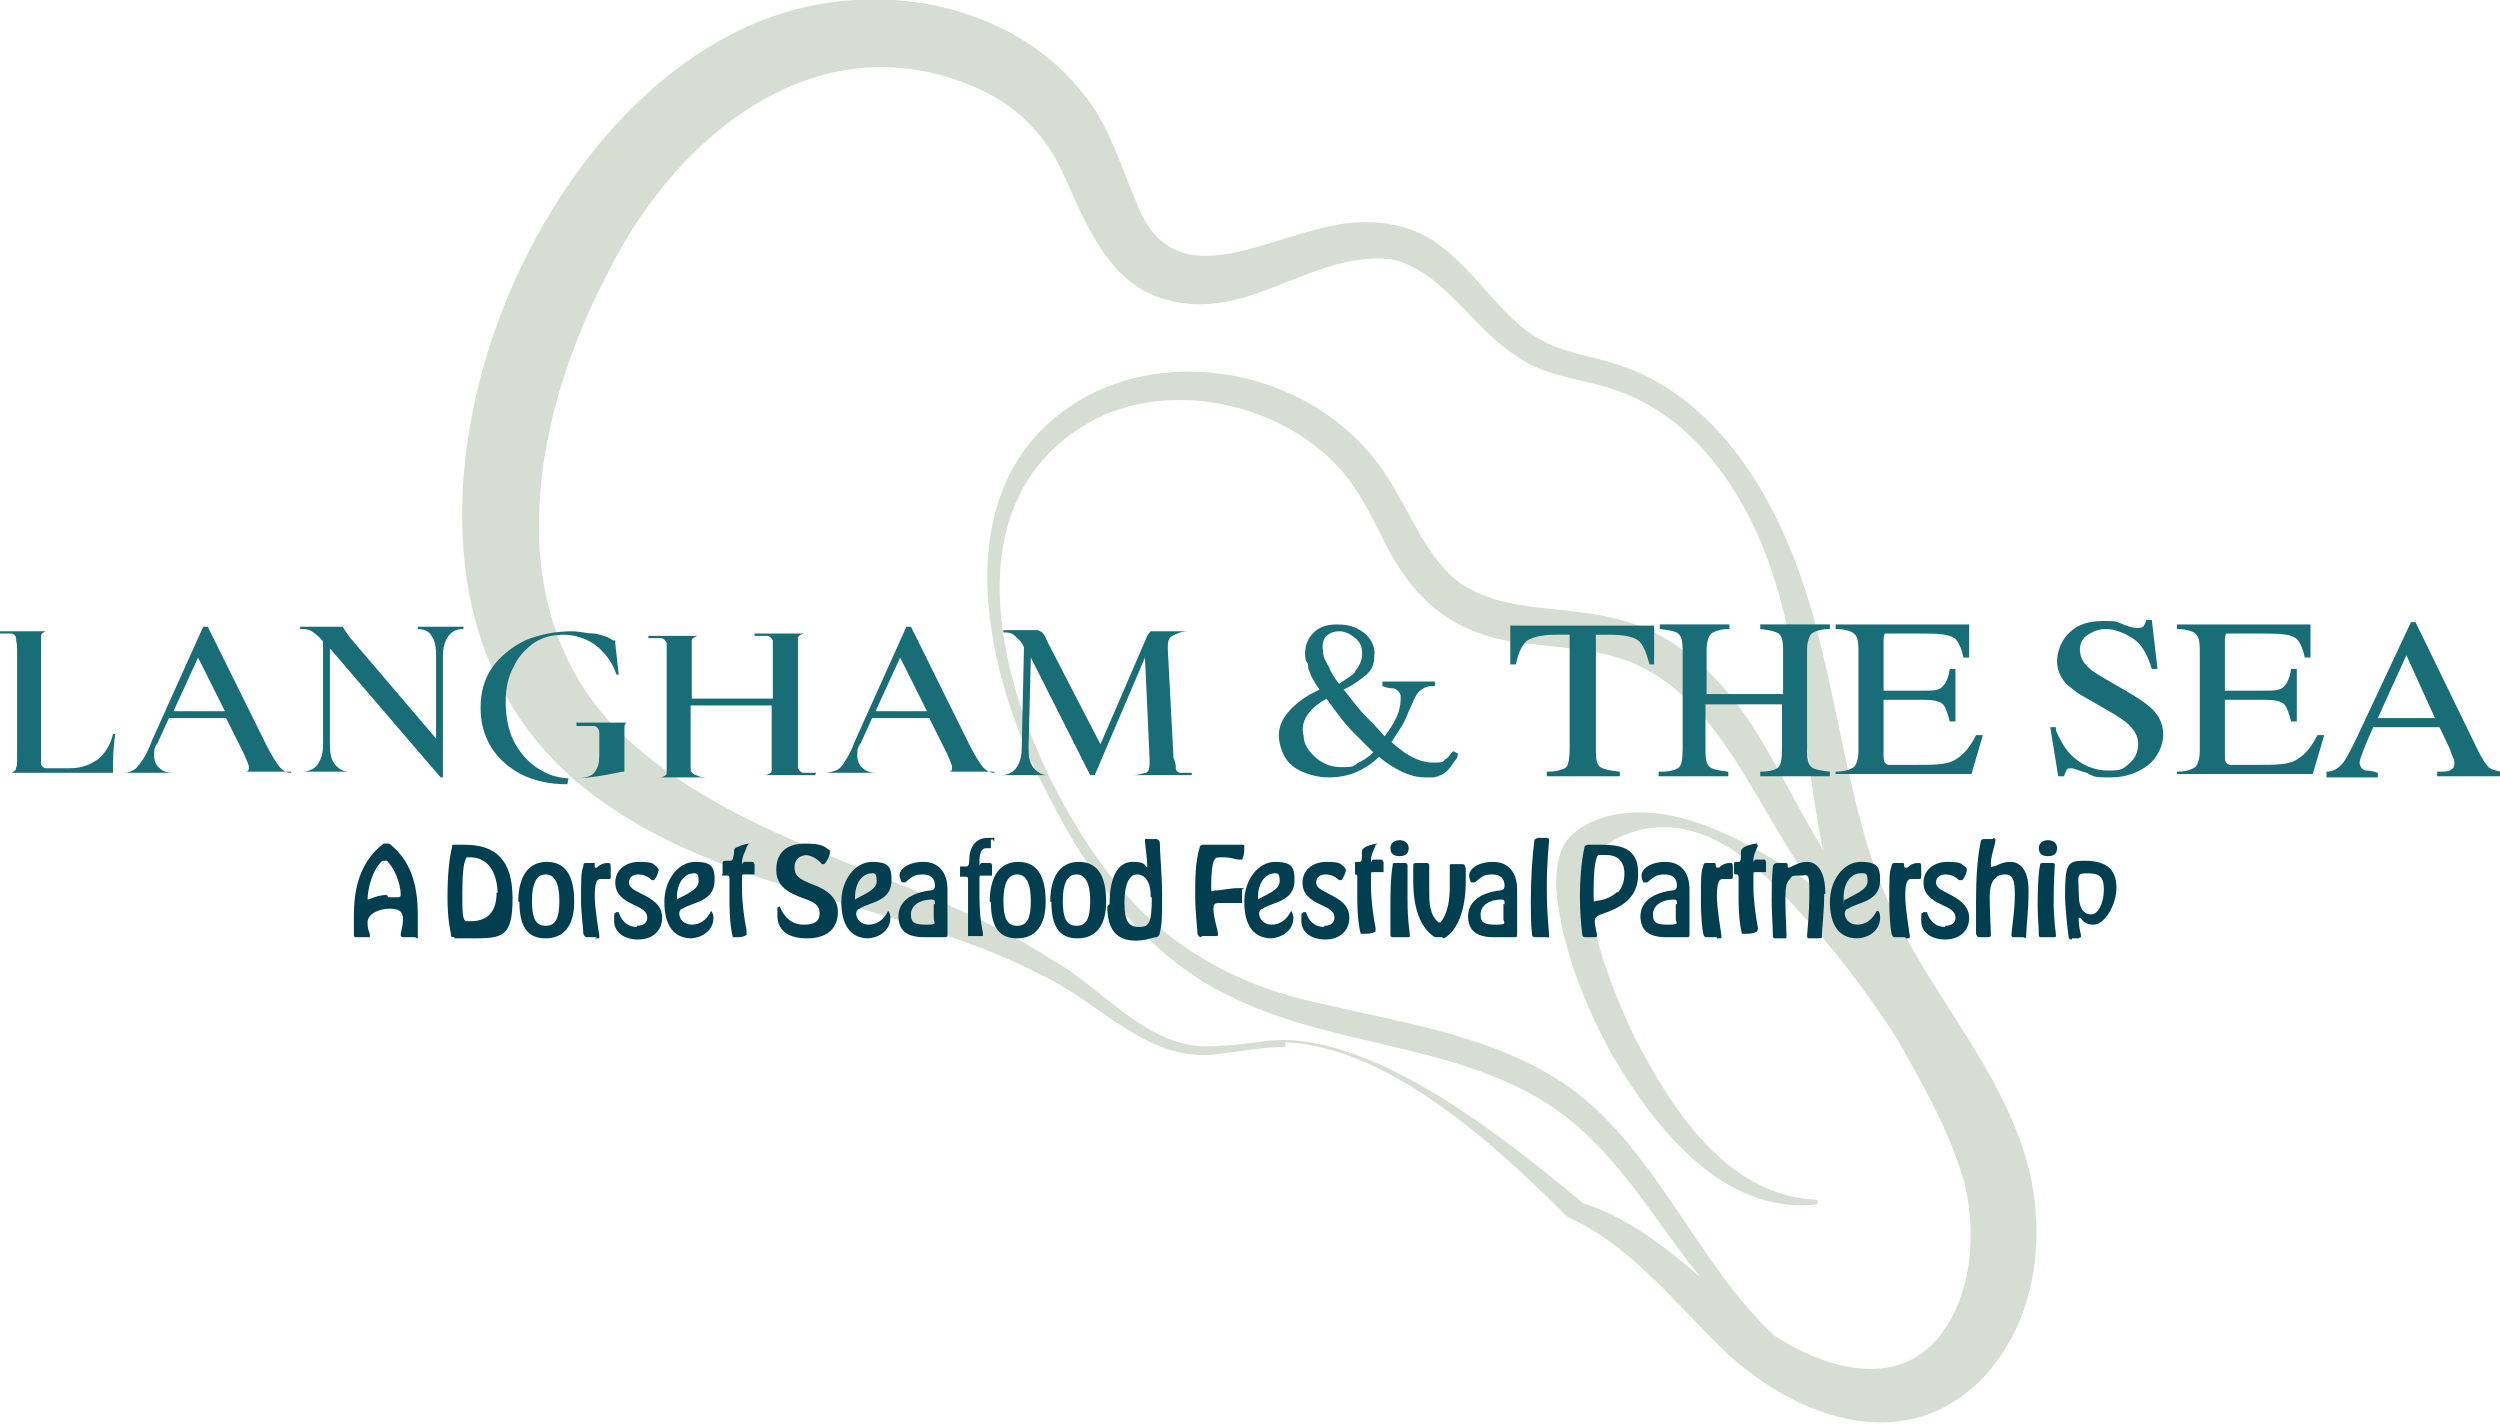 <?xml version="1.0" encoding="UTF-8"?>
<svg xmlns="http://www.w3.org/2000/svg" id="Layer_1" version="1.1" viewBox="0 0 219 124.9">
  <defs>
    <style>
      .st0 {
        fill: #d6ddd2;
      }

      .st1 {
        fill: #013e4f;
      }

      .st2 {
        fill: #196d77;
      }
    </style>
  </defs>
  <g>
    <path class="st0" d="M112.6,91.7c-1.9,0-3.7.4-5.7.6-6.2,1-10.4-4.4-15.5-6.8-6.7-3.5-14-5.2-21.3-7.5-9.4-2.8-19.6-7-25.1-15.9-12.5-19.6,2.6-55.6,24.8-61.3,8.8-2.3,19.2,0,25,7.3,2.3,2.7,3.4,6.5,4.7,9.5,3.1,8.5,10.8,3.4,17.1,2.2,3-.7,6.8-.4,9.4,1.6,3.2,2.3,5.1,5.8,8.2,7.9,2.3,1.6,5,1.8,7.7,2.7,7.7,2.6,12.5,9.8,15.3,17,2.8,7.3,3.7,15,5.6,22.2.9,3.6,2.1,7.1,3.8,10.2,3.5,6.8,8.8,12.7,11,20.5,1.7,6.4.8,13.7-3.8,18.7-7.1,7.5-17.3,3.3-23.5-3-4-4-7.8-8.7-13-11-6.2-6.2-15.6-14.9-24.7-15.3h0v.4ZM112.6,91.1c8.8.2,19.6,8.9,26.2,14.4l-.4-.2c5.8,1.8,9.9,6.2,14.4,9.8,4.7,3.9,12.4,7.4,16.9,2.2,3-3.6,3.5-9,2.4-13.6-1.9-7-6.7-13.1-9.6-20-4.7-10.8-3.6-22.7-7.3-33.7-2.3-6.8-6.8-13.6-13.9-15.9-2.6-.9-5.9-1.1-8.3-2.8-3.9-2.4-6.3-7.2-10.7-8.5-6.7-1.2-12.6,5.2-19.5,3.6-5.9-1.1-7.9-7.5-10-11.9-1.5-2.9-3.8-5.2-6.8-6.6-14-6.5-26.7,3.7-32.8,16.1-6.2,11.8-9.6,28.1,0,39,10.3,11,26.5,13,39,21.1,4.8,2.7,8.6,8.2,14.6,7.5,1.9,0,3.8-.5,5.7-.5h0Z"></path>
    <path class="st0" d="M165.4,121.9c-5.4,0-10.2-3.3-13.8-7-5.4-5.5-8.7-12.9-15-17.5-8.5-6.1-19.7-5.5-29-10.2-7.3-3.5-12.2-10.5-15.7-17.4-6-11.1-9.8-28.7,4.1-35.5,8.2-3.8,18.8-1.2,24.4,5.9,2.7,3.3,4.1,8.3,7.4,10.8,4.1,2.9,9.6,1.9,14.5,3.4,5.4,1.5,9.5,6.1,12.2,10.8,2.7,4.6,4.8,9.2,7.9,13.3,1.5,2.1,3.1,4.1,4.7,6.2,4.7,6.1,9.7,13.2,9.3,21.3,0,.2-.3.2-.3,0-.2-5.2-2.7-9.9-5.7-14-4.5-6.2-10.4-11.8-14.3-18.6-3.5-5.7-6.6-12.5-13-15.3-2.9-1.2-5.8-1.3-9.1-1.7-6.6-.6-10.3-3.8-13-9.5-1.1-2.1-1.9-3.8-3.4-5.6-4.9-5.6-13.8-7.9-20.8-5-15.9,7.4-8.1,29,0,39.8,4.7,6.4,11.1,10.2,18.9,11.8,7.5,1.8,15.9,2.9,22.4,7.8,10.1,7.8,13.3,24.1,27.3,26.3.2,0,.2.3,0,.3h0v-.4Z"></path>
    <path class="st0" d="M159.2,105.5c-8.3,1-14.4-6.9-18.1-13.3-1.9-3.5-3.4-7.1-4.3-11.1-.4-2.2-.8-4.1-.1-6.4.4-1.3,1.5-2.1,2.7-2.7,6.5-2.8,14.3,2,19.6,5.7,7.6,5.9,13,14.8,14,24.4v.6h0s.2,0-.2,0,0,0-.2,0h0c-4-8.5-9-16.5-15.4-23.3-2.5-2.7-5.3-5.6-9-6.6-3.1-.9-6.6,0-8.7,2.3-.6,1.5-.2,3.6,0,5.3.7,3.6,2.1,7.1,3.7,10.5,3.3,6.3,8,13.8,15.9,14.2.2,0,.2.3,0,.3h.1Z"></path>
  </g>
  <g>
    <path class="st1" d="M31.3,82.1c-.2,0-.3,0-.3-.2v-1.7c0-2.3.5-4.7,2.6-6.3h.5c1.9,1.5,2.5,3.6,2.5,6.3s0,1.1,0,1.7,0,.2-.3.2h-1c0,0-.2,0-.2-.2,0-.3.2-.7.2-1.4s-.4-.9-1.2-.9-1.9.4-1.9,1.2.2.8.2,1.1,0,.2,0,.2h-1ZM34,78.6h.9c0,0,.2,0,.2-.2,0-1.1-.6-2.4-1.2-3,0,0,0,0-.2,0s0,0-.2,0c-.9.8-1.3,2.5-1.3,3.4s0,0,0,0c.2,0,.8-.4,1.7-.4h0Z"></path>
    <path class="st1" d="M39.8,82.1c-.2,0-.3,0-.3-.2,0-.3-.3-1.1-.3-3.3s.2-3.6.4-4.4c0-.2,0-.2.2-.2h.9c2.7,0,4.2,1.3,4.2,4.7s-.9,3.5-3.5,3.5-1.5,0-1.6,0h0ZM43.6,78.5c0-2.3-1-3.4-2.4-3.4s-.3,0-.3,0c-.3.3-.4,1.5-.4,3.1s0,2.3.3,2.5c0,0,.3,0,.4,0,1.5,0,2.3-.8,2.3-2.5h.1Z"></path>
    <path class="st1" d="M45.4,79c0-2.1.8-3.5,2.5-3.5s2.4,1.3,2.4,3.5-1,3.2-2.5,3.2-2.3-.9-2.3-3.2h-.1ZM49,78.9c0-1.5-.4-2.3-1.2-2.3s-1.2.8-1.2,2.3.3,2.2,1.2,2.2,1.2-.7,1.2-2.2Z"></path>
    <path class="st1" d="M52.3,82.1h-.9c0,0-.2,0-.3-.3,0-.5-.2-1.7-.2-2.9,0-1.8,0-2.6.2-3,0-.2,0-.3.2-.3h.8q0,0,0,.2c0,0,0,.2,0,.2h.2c.3-.3.6-.4.9-.4s.3,0,.3.6v.6c0,.2,0,.2-.2.2h-.7c-.3,0-.5.3-.5,1.5s.4,3.3.4,3.5,0,.2-.2.2h-.2Z"></path>
    <path class="st1" d="M55.8,81.1c.6,0,.9-.3.9-.7s-.2-.7-1.1-1.1c-1.1-.5-1.7-1-1.7-2s.8-1.8,2.1-1.8,1.2.2,1.5.4c0,0,.2.2.2.3,0,.2-.2.7-.4.9h-.2c-.2,0,0,0,0,0-.3-.3-.7-.5-1.2-.5s-.8.3-.8.7.3.6,1.1,1c1,.5,1.8,1,1.8,2.1s-.8,1.9-2.1,1.9-2.1-.7-2.1-1.6,0-.6.2-.8c0,0,0,0,.2,0s0,0,0,0c.2.7.7,1.3,1.6,1.3h0Z"></path>
    <path class="st1" d="M60.6,82.2c-1.7,0-2.4-1.3-2.4-3.2s1.2-3.5,2.7-3.5,1.7.5,1.7,1.6c0,1.9-1.9,1.9-2.8,2.5-.2,0-.3.3-.3.4,0,.5.4,1,1.1,1s1.3-.4,1.7-1.2h0c0,0,.2.2.2.6,0,1.1-1,1.8-2.1,1.8h0ZM60.8,76.5c-.9,0-1.5.9-1.5,2.1s0,.2,0,.2h0c.6-.4,1.9-.8,1.9-1.6s-.2-.7-.7-.7h.1Z"></path>
    <path class="st1" d="M65.4,74.2c0,.2-.4.8-.4,1.3s0,0,.2,0h.7c.2,0,0,0,.2.2v.9s0,0-.2,0h-.7c-.2,0-.2,0-.2.3v1c0,1.2.2,2.6.4,3.6v.2s0,0,0,.2c-.3.2-.6.2-.9.2s-.2,0-.3,0c-.2-.7-.3-2-.3-3.2v-1.9c0-.2,0-.3-.2-.3h-.4q-.1,0,0-.2v-.8c0-.2,0-.3.3-.3h.4c.2,0,.2-.2.3-.6,0-.4,0-.5.3-.6.4-.2.9-.3,1-.3s0,0,0,0h0Z"></path>
    <path class="st1" d="M70.8,74.9c-.8,0-1.2.4-1.2,1.1s.4,1,1.4,1.4c1.4.5,2.4,1.2,2.4,2.5s-.8,2.3-2.7,2.3-2.6-.9-2.6-2,0-.6.2-.8h0q0,0,0,0c.4,1,1.1,1.6,2.1,1.6s1.4-.3,1.4-1-.5-1-1.4-1.3c-1.4-.5-2.4-1.1-2.4-2.5s.8-2.3,2.5-2.3,1.7.3,2.2.6c0,0,0,0,0,.2,0,.2-.2.7-.5,1h-.2c-.2,0,0,0,0,0-.4-.5-1-.8-1.5-.8h0Z"></path>
    <path class="st1" d="M76.1,82.2c-1.7,0-2.4-1.3-2.4-3.2s1.2-3.5,2.7-3.5,1.7.5,1.7,1.6c0,1.9-1.9,1.9-2.8,2.5-.2,0-.3.3-.3.4,0,.5.4,1,1.1,1s1.3-.4,1.7-1.2h0c0,0,.2.2.2.6,0,1.1-1,1.8-2.1,1.8h.1ZM76.4,76.5c-.9,0-1.5.9-1.5,2.1s0,.2,0,.2h0c.6-.4,1.9-.8,1.9-1.6s-.2-.7-.7-.7h0Z"></path>
    <path class="st1" d="M78.7,80.3c0-1.4,1.2-2.1,2.8-2.3.3,0,.4-.2.4-.4,0-.6-.3-1-1.1-1s-1,.3-1.5.7h-.3c0,0-.2-.4-.2-.6,0-.6.8-1.2,2.1-1.2s2.1.9,2.1,2.4v3.9c0,.2,0,.3-.2.3h-1.8c-1.6,0-2.3-.6-2.3-1.9h0ZM81.9,79.2c0-.3,0-.4-.3-.4-1,0-1.8.5-1.8,1.3s.4.9,1.4.9.6-.2.6-.5v-1.3h.1Z"></path>
    <path class="st1" d="M86.8,73.6c0,.2,0,.5,0,.7,0,0,0,0,0,0h-.4c-.4,0-.6.4-.6,1.1s0,.2.2.2h.7q.2,0,.2.2v.9s0,0-.2,0h-.7c-.2,0-.2,0-.2.3v.9c0,1.2,0,2.4.3,3.8v.3h-1c0,0-.3,0-.3,0v-4.9c0-.2,0-.3-.2-.3h-.5v-.9q0,0,.2,0h.4c0,0,.2,0,.2-.5,0-1.1.5-2,1.6-2s.6,0,.6,0,0,0,0,.3l-.2-.2Z"></path>
    <path class="st1" d="M86.7,79c0-2.1.8-3.5,2.5-3.5s2.4,1.3,2.4,3.5-1,3.2-2.5,3.2-2.3-.9-2.3-3.2h0ZM90.3,78.9c0-1.5-.4-2.3-1.2-2.3s-1.2.8-1.2,2.3.3,2.2,1.2,2.2,1.2-.7,1.2-2.2Z"></path>
    <path class="st1" d="M92,79c0-2.1.8-3.5,2.5-3.5s2.4,1.3,2.4,3.5-1,3.2-2.5,3.2-2.3-.9-2.3-3.2h0ZM95.5,78.9c0-1.5-.4-2.3-1.2-2.3s-1.2.8-1.2,2.3.3,2.2,1.2,2.2,1.2-.7,1.2-2.2Z"></path>
    <path class="st1" d="M97.2,79.2c0-2.5.8-3.7,2-3.7s1,.3,1.3.5h0s0,0,0,0c0-.9-.2-2-.2-2.3s0-.2.2-.2h.8c0,0,.2,0,.3.3,0,.9.2,2.9.2,4.7s0,2.4-.2,3.2c0,0,0,.3-.3.4-.3,0-.9.3-1.8.3-1.8,0-2.5-1.1-2.5-3h0ZM100.8,78.5c0-1.4-.6-1.9-1.2-1.9s-1.1.7-1.1,2.5.5,2.1,1.3,2.1,1.1-.2,1.1-2.6h-.1Z"></path>
    <path class="st1" d="M105.2,82.1c0,0-.2,0-.3-.3,0-.5-.2-1.8-.2-3.3s0-3,.4-4.3c0,0,0-.2.3-.2h3.4c.2,0,.2,0,.2.2,0,.3,0,.8-.2,1.1h-.3c-.2,0-.7-.2-1.3-.2s-.7,0-.8.2c-.2.2-.3,1.3-.3,2.2s0,.5.4.5c.5,0,1.2-.2,2-.2s.3,0,.3.2c0,.3,0,.8,0,1.1,0,0,0,0-.2,0h-1.5c-.7,0-.8,0-.8.6s.4,1.9.4,2.1,0,.2-.3.2h-1.1Z"></path>
    <path class="st1" d="M111.4,82.2c-1.7,0-2.4-1.3-2.4-3.2s1.2-3.5,2.7-3.5,1.7.5,1.7,1.6c0,1.9-1.9,1.9-2.8,2.5-.2,0-.3.3-.3.4,0,.5.4,1,1.1,1s1.3-.4,1.7-1.2h0c0,0,.2.2.2.6,0,1.1-1,1.8-2.1,1.8h.1ZM111.7,76.5c-.9,0-1.5.9-1.5,2.1s0,.2,0,.2h0c.6-.4,1.9-.8,1.9-1.6s-.2-.7-.7-.7h0Z"></path>
    <path class="st1" d="M116,81.1c.6,0,.9-.3.9-.7s-.2-.7-1.1-1.1c-1.1-.5-1.7-1-1.7-2s.8-1.8,2.1-1.8,1.2.2,1.5.4c0,0,.2.2.2.3,0,.2-.2.7-.4.9h-.2c-.2,0,0,0,0,0-.3-.3-.7-.5-1.2-.5s-.8.3-.8.7.3.6,1.1,1c1,.5,1.8,1,1.8,2.1s-.8,1.9-2.1,1.9-2.1-.7-2.1-1.6,0-.6.2-.8c0,0,0,0,.2,0s0,0,0,0c.2.7.7,1.3,1.6,1.3h0Z"></path>
    <path class="st1" d="M120.5,74s0,0,0,0c0,.2-.4.8-.4,1.3s0,0,.2,0h.7c.2,0,0,0,.2.2v.9s0,0-.2,0h-.7c-.2,0-.2,0-.2.3v1c0,1.1.2,2.6.4,3.6h0c0,0,0,.2,0,.3-.3.2-.7.2-1,.2s-.2,0-.3,0c-.2-.7-.3-1.9-.3-2.9v-2.1q0-.2-.2-.2h0q0,0,0-.2v-.7c0-.2,0-.2.2-.2h.2c.2,0,.2-.2.2-.6s0-.5.3-.7c.4-.2.9-.3,1-.3h.1Z"></path>
    <path class="st1" d="M123,82.1h-1c0,0-.2,0-.2-.2,0-.7,0-1.6,0-2.5s0-2.5.2-3.6c0-.2,0-.2.3-.2h.8c0,0,.2,0,.2.2s0,1.3,0,3.1.2,2.8.2,3,0,.2-.2.2h-.1ZM121.8,74.3c0-.4.3-.7.8-.7s.8.3.8.7-.2.7-.8.7-.8-.3-.8-.7Z"></path>
    <path class="st1" d="M126.3,82.1h-.6c-1.3-.8-1.9-2.6-1.9-4.9s0-.8,0-1.2,0-.4.4-.4h.8s.2,0,.2.2c0,.3,0,1,0,2.1s0,2.2.8,2.9h.2c.7-.9.8-2.2.8-3.1s0-1.6,0-1.8,0-.2.2-.2h.8c.3,0,.3,0,.4.4v1.1c0,2.5-.7,4.3-1.9,5h0Z"></path>
    <path class="st1" d="M128.6,80.3c0-1.4,1.2-2.1,2.8-2.3.3,0,.4-.2.4-.4,0-.6-.3-1-1.1-1s-1,.3-1.5.7h-.3c-.1,0-.2-.4-.2-.6,0-.6.8-1.2,2.1-1.2s2.1.9,2.1,2.4v3.9c0,.2,0,.3-.2.3h-1.8c-1.6,0-2.3-.6-2.3-1.9h0ZM131.8,79.2c0-.3,0-.4-.3-.4-1,0-1.8.5-1.8,1.3s.4.9,1.4.9.6-.2.6-.5v-1.3h.1Z"></path>
    <path class="st1" d="M135.4,82.1h-.9c-.1,0-.3,0-.3-.3-.1-.9-.1-1.9-.1-2.9,0-1.7.1-3.6.3-5.2,0-.2.1-.2.3-.3h.8c0,0,.2,0,.2.2s-.2,1.8-.2,4.2.2,3.8.2,4.1,0,.2-.2.2h0Z"></path>
    <path class="st1" d="M138.9,82.1c-.1,0-.3,0-.3-.3-.1-.8-.2-2-.2-3.3s.1-2.9.4-4.3c0,0,.1-.2.3-.2h1.2c1.3,0,2.1.2,2.6.7s.6,1.1.6,1.9c0,1.8-1.1,2.7-2.7,3.3-.9.3-1.1.4-1.1.8s.2,1.1.2,1.2,0,.2-.2.2h-.9,0ZM141.7,78.2c.4-.4.6-1,.6-1.7s-.3-1.6-1.6-1.6-.6,0-.7,0c-.3.3-.4,1.7-.4,3.1s0,.9.3.9,1.2-.2,1.8-.8h0Z"></path>
    <path class="st1" d="M143.7,80.3c0-1.4,1.2-2.1,2.8-2.3.3,0,.4-.2.4-.4,0-.6-.3-1-1.1-1s-1,.3-1.5.7h-.3c-.1,0-.2-.4-.2-.6,0-.6.8-1.2,2.1-1.2s2.1.9,2.1,2.4v3.9c0,.2,0,.3-.2.3h-1.8c-1.6,0-2.3-.6-2.3-1.9h0ZM146.9,79.2c0-.3,0-.4-.3-.4-1,0-1.8.5-1.8,1.3s.4.9,1.4.9.6-.2.6-.5v-1.3h.1Z"></path>
    <path class="st1" d="M150.4,82.1h-.9c-.1,0-.2,0-.3-.3-.1-.5-.2-1.7-.2-2.9,0-1.8,0-2.6.2-3,0-.2.1-.3.2-.3h.8q.1,0,.1.2c0,0,0,.2.1.2h.2c.3-.3.6-.4.9-.4s.3,0,.3.6v.6c0,.2-.1.2-.2.2h-.7c-.3,0-.5.3-.5,1.5s.4,3.3.4,3.5,0,.2-.2.2h-.2Z"></path>
    <path class="st1" d="M153.9,74s.1,0,.1,0c0,.2-.4.8-.4,1.3s0,0,.2,0h.7c.2,0,.1,0,.2.2v.9s0,0-.2,0h-.7c-.2,0-.2,0-.2.3v1c0,1.1.2,2.6.4,3.6h0c0,0,0,.2-.1.3-.3.2-.7.2-1,.2s-.2,0-.3,0c-.2-.7-.3-1.9-.3-2.9v-2.1q0-.2-.2-.2h-.1q-.1,0-.1-.2v-.7c0-.2.1-.2.2-.2h.2c.2,0,.2-.2.2-.6s0-.5.3-.7c.4-.2.9-.3,1-.3h.1Z"></path>
    <path class="st1" d="M159.8,78.3c0,1.5-.2,3.1-.2,3.6s-.1.2-.3.3h-.8c-.1,0-.2,0-.2-.2,0-.3.2-1.9.2-3.8s-.1-1.5-.8-1.5-.7,0-.9.3c-.3.3-.4.6-.4,1.8s.1,2.8.1,3.1,0,.3-.2.3h-.7c-.2,0-.3,0-.3-.3,0-.8-.1-1.8-.1-3s0-1.8.1-2.9c0-.3.2-.4.4-.4h.7c.1,0,.2,0,.2.2s0,.2.1.2c.2,0,.8-.5,1.6-.5s1.6.7,1.6,2.8h-.1Z"></path>
    <path class="st1" d="M162.7,82.2c-1.7,0-2.4-1.3-2.4-3.2s1.2-3.5,2.7-3.5,1.7.5,1.7,1.6c0,1.9-1.9,1.9-2.8,2.5-.2,0-.3.3-.3.4,0,.5.4,1,1.1,1s1.3-.4,1.7-1.2h.1c.1,0,.2.2.2.6,0,1.1-1,1.8-2.1,1.8h.1ZM163,76.5c-.9,0-1.5.9-1.5,2.1s0,.2.1.2h.1c.6-.4,1.9-.8,1.9-1.6s-.2-.7-.7-.7h0Z"></path>
    <path class="st1" d="M166.9,82.1h-.9c-.1,0-.2,0-.3-.3-.1-.5-.2-1.7-.2-2.9,0-1.8,0-2.6.2-3,0-.2.1-.3.2-.3h.8q.1,0,.1.2c0,0,0,.2.1.2h.2c.3-.3.6-.4.9-.4s.3,0,.3.6v.6c0,.2-.1.2-.2.2h-.7c-.3,0-.5.3-.5,1.5s.4,3.3.4,3.5,0,.2-.2.2h-.2Z"></path>
    <path class="st1" d="M170.4,81.1c.6,0,.9-.3.9-.7s-.2-.7-1.1-1.1c-1.1-.5-1.7-1-1.7-2s.8-1.8,2.1-1.8,1.2.2,1.5.4c.1,0,.2.2.2.3,0,.2-.2.7-.4.9h-.2c-.2,0,0,0-.1,0-.3-.3-.7-.5-1.2-.5s-.8.3-.8.7.3.6,1.1,1,1.8,1,1.8,2.1-.8,1.9-2.1,1.9-2.1-.7-2.1-1.6,0-.6.2-.8c0,0,.1,0,.2,0s.1,0,.1,0c.2.7.7,1.3,1.6,1.3h0Z"></path>
    <path class="st1" d="M174.6,73.4s.2,0,.2.2c0,.3-.4,1.4-.4,2s0,.3.2.3c.3,0,.7-.4,1.5-.4s1.6.6,1.6,2.5-.2,3.2-.2,3.8-.1.3-.3.3h-.7c-.2,0-.3,0-.3-.2,0-.3.3-2.1.3-3.5s-.2-1.8-.9-1.8-1.3.5-1.3,1.9.1,3,.1,3.3,0,.2-.2.3h-.8c-.1,0-.2,0-.3-.3v-2.9c0-1.8.1-3.7.4-5.1,0-.2.1-.3.3-.3h.9-.1Z"></path>
    <path class="st1" d="M179.8,82.1h-1c-.1,0-.2,0-.2-.2,0-.7-.1-1.6-.1-2.5s0-2.5.2-3.6c0-.2.1-.2.3-.2h.8c.1,0,.2,0,.2.2s-.1,1.3-.1,3.1.2,2.8.2,3,0,.2-.2.2h0ZM178.6,74.3c0-.4.3-.7.8-.7s.8.3.8.7-.2.7-.8.7-.8-.3-.8-.7Z"></path>
    <path class="st1" d="M181.5,82.3c-.1,0-.3,0-.3-.3-.1-.8-.3-2.5-.3-3.6,0-2.7.2-3,1.7-3,2.2,0,2.8,1,2.8,2.4s-1,3.2-2,3.2-1-.6-1.2-.6-.1,0-.1.2c0,.7.2,1.2.2,1.4s0,0-.2.2h-.7.1ZM182.1,78.3c0,1.4.5,1.8,1.1,1.8s1.1-1,1.1-2.2-.5-1.4-1.5-1.4-.7.3-.7,1.8h0Z"></path>
  </g>
  <g>
    <g>
      <path class="st2" d="M132.5,54.8h12.4v3.4c.1,0-.4,0-.4,0-.3-1.1-.6-1.8-1-2.1s-1.2-.5-2.5-.5h-1.2v10.2c0,.8.1,1.2.4,1.4.3.2.8.3,1.7.4v.4h-6.4v-.4c.9,0,1.5-.2,1.7-.4.2-.2.3-.8.3-1.6v-10h-1.2c-1.2,0-2,.2-2.5.5-.4.3-.8,1-1,2.1h-.5v-3.4h.2Z"></path>
      <path class="st2" d="M145.5,67.6c.9,0,1.4-.2,1.6-.4s.3-.7.3-1.6v-8.7c0-.7-.1-1.2-.4-1.4-.2-.2-.8-.3-1.6-.4v-.4h6.1v.4c-.8,0-1.3.2-1.6.4-.2.2-.4.7-.4,1.4v3.9h6.7v-3.9c0-.7-.1-1.2-.4-1.4s-.8-.3-1.6-.4v-.4h6.1v.4c-.8,0-1.3.2-1.6.4-.2.2-.4.7-.4,1.4v8.9c0,.7.1,1.2.4,1.4.2.2.8.3,1.6.4v.4h-6.1v-.4c.9,0,1.4-.2,1.6-.4s.3-.7.3-1.6v-3.9h-6.7v4.1c0,.7.1,1.2.4,1.4.2.2.8.3,1.6.4v.4h-6.1v-.4h.2Z"></path>
      <path class="st2" d="M160.8,67.6c.8,0,1.3-.2,1.6-.4.2-.2.4-.7.4-1.4v-8.9c0-.7-.1-1.2-.4-1.4-.2-.2-.8-.4-1.6-.4v-.4h11.7v2.9h-.5c-.2-.9-.5-1.5-.8-1.7-.4-.3-1.2-.4-2.5-.4h-3c-.3,0-.5,0-.6,0,0,0-.1.3-.1.5v4.5h3.4c.9,0,1.5,0,1.8-.4.3-.3.5-.8.6-1.5h.5v4.6h-.5c-.2-.8-.4-1.3-.6-1.5-.3-.3-.9-.4-1.8-.4h-3.4v5c0,.4.1.6.4.7.3,0,1.1,0,2.5,0s2.6,0,3.3-.4,1.3-1,1.9-2.2h.6l-1,3.4h-11.9v-.4h0Z"></path>
      <path class="st2" d="M180.1,64c.4.9.8,1.6,1.3,2.1.9.9,2,1.4,3.3,1.4s1.3-.2,1.8-.6.8-1,.8-1.7-.3-1.2-.8-1.7c-.3-.3-1-.8-2.1-1.4l-1.9-1.1c-.6-.3-1-.7-1.4-1-.6-.6-.9-1.3-.9-2.1s.4-1.9,1.1-2.5c.7-.7,1.7-1,2.9-1s1.1,0,1.8.3,1.1.3,1.2.3c.3,0,.5,0,.6-.2s.2-.3.2-.5h.5l.5,4.3h-.5c-.4-1.3-.9-2.2-1.7-2.7s-1.6-.8-2.3-.8-1.1.2-1.6.5-.7.8-.7,1.3.2,1,.5,1.3c.3.4.9.8,1.6,1.2l1.9,1.1c1.2.7,2.1,1.3,2.6,1.9.5.6.7,1.3.7,2s-.4,1.9-1.3,2.6-2,1.1-3.3,1.1-1.4,0-2.1-.4c-.7-.2-1.2-.4-1.3-.4-.3,0-.4,0-.5.2,0,0-.1.3-.2.5h-.5l-.7-4.3h.5v.3Z"></path>
      <path class="st2" d="M190.7,67.6c.8,0,1.3-.2,1.6-.4.2-.2.4-.7.4-1.4v-8.9c0-.7-.1-1.2-.4-1.4-.2-.2-.8-.4-1.6-.4v-.4h11.7v2.9h-.5c-.2-.9-.5-1.5-.8-1.7-.4-.3-1.2-.4-2.5-.4h-3c-.3,0-.5,0-.6,0,0,0-.1.3-.1.5v4.5h3.4c.9,0,1.5,0,1.8-.4.3-.3.5-.8.6-1.5h.5v4.6h-.5c-.2-.8-.4-1.3-.6-1.5-.3-.3-.9-.4-1.8-.4h-3.4v5c0,.4.1.6.4.7.3,0,1.1,0,2.5,0s2.6,0,3.3-.4,1.3-1,1.9-2.2h.6l-1,3.4h-11.9v-.4h0Z"></path>
      <path class="st2" d="M203.8,68v-.4c.6,0,1-.3,1.3-.6.3-.3.8-1.2,1.5-2.7l4.6-9.8h.4l5.5,11.3c.4.8.7,1.2.9,1.4s.6.3,1.1.4v.4h-5.6v-.4c.6,0,1.1,0,1.2-.2.2,0,.3-.3.3-.5s0-.3-.1-.5-.2-.5-.3-.8l-.9-1.9h-5.8c-.6,1.3-.9,2.1-1,2.4s-.2.5-.2.7c0,.3.2.6.5.7.2,0,.5,0,1.1.2v.4h-4.5ZM213.3,62.9l-2.5-5.5-2.5,5.5h5.1-.1Z"></path>
    </g>
    <path class="st2" d="M104.4,67.7c-.5,0-.8,0-1,0-.2,0-.4-.2-.4-.4s0-.5-.2-.9l-.5-9.5c0-.6,0-1,.4-1.2s.8-.4,1.4-.4,0,0,0,0h0c-.4,0-.6,0-.8,0h-2.1c0,0-.3,0-.4,0,0,0-.2.2-.3.4l-4.1,9.5-4.6-8.9c-.2-.5-.4-.8-.5-.9,0,0-.3-.2-.4-.2h-3v.2c.4,0,.7,0,1,.3s.6.5.8,1l-.2,8.9c0,.7-.2,1.3-.5,1.7-.3.4-.8.6-1.3.6s0,0,0,0h0c.4,0,.7,0,.9,0h3.2c.4,0,0,0,0,0h0c-.6,0-1-.3-1.3-.7s-.4-.9-.4-1.7l.2-7.9,5.2,10.3h.4l4.4-10.3.4,8.8v.4c0,.4,0,.7-.3.9-.2,0-.6.2-1.2.2s0,0,0,0h0c.5,0,.8,0,1.1,0h4.1c.5,0,0,0,0,0h0M78.8,57.5l2.4,4.8h-4.5l2.2-4.8h0ZM87.1,67.7c-.4,0-.7-.2-1-.5-.3-.4-.7-1-1.2-2l-5.1-10.3h-.4l-4.5,10c-.3.8-.6,1.4-.9,1.8-.2.4-.5.7-.8.8s-.6.2-1,.2,0,0,0,0,0,0,0,0h4.9c.3,0,0,0,0,0s0,0,0,0c-.6,0-1.1,0-1.5-.4-.3-.2-.5-.6-.5-1.1s0-.7.3-1.1l1-2.2h5l1.6,3.2c.2.5.4.9.4,1.1s0,.4-.3.4-.5,0-.9,0,0,0,0,0h0c.3,0,.6,0,1.1,0h3.8c.3,0,0,0,0,0s0,0,0,0M71.5,67.7c-.5,0-.9,0-1.1,0-.2,0-.4-.2-.5-.4,0-.2,0-.5,0-.9v-9.6c0-.4,0-.7,0-.9,0-.2.2-.3.5-.4.2,0,.6,0,1.1,0s0,0,0,0h0c0,0-1.1,0-1.1,0h-4.3v.2c.5,0,.9,0,1.1,0,.2,0,.4.2.5.4,0,.2,0,.5,0,.9v4.2h-7.1v-4.2c0-.4,0-.7,0-.9,0-.2.3-.3.5-.4.2,0,.6,0,1.1,0s0,0,0,0h0c0,0-1.1,0-1.1,0h-4.3v.2c.5,0,.8,0,1.1,0,.2,0,.4.2.5.4,0,.2,0,.5,0,.9v9.6c0,.4,0,.7,0,.9,0,.2-.2.3-.5.4-.2,0-.6,0-1.1,0s0,0,0,0h0c.5,0,.8,0,1.1,0h4.3c.5,0,0,0,0,0h0c-.5,0-.9,0-1.2-.2-.2,0-.4-.2-.5-.4,0-.2,0-.5,0-.9v-4.8h7.1v4.8c0,.4,0,.7,0,.9,0,.2-.2.3-.5.4-.2,0-.6,0-1.1,0s0,0,0,0h0c.4,0,.7,0,1,0h4.4c.4,0,0,0,0,0h0M49.8,68.2c1.4,0,2.9-.2,4.7-.6h.2v-3.7c0-.3,0-.5.2-.6,0,0,.3,0,.6,0,0,0,0,0,0,0s0,0,0,0h-2.2c-.7,0-1.6,0-2.8,0h0c0,.2,0,.3,0,.3.7,0,1.2,0,1.5,0,.3,0,.5.3.5.6s0,.8,0,1.5,0,1.2-.2,1.6-.4.6-.7.7-.8.2-1.4.2c-1.2,0-2.2-.3-3.1-.9-.9-.6-1.6-1.4-2.1-2.4s-.7-2.2-.7-3.4.2-2.2.7-3.1c.4-.9,1.1-1.6,1.8-2.1.8-.5,1.6-.7,2.6-.7s2.2.4,3,1.1c.8.7,1.3,1.5,1.6,2.4h.2l-.3-2.7v-.3h-.2c-.4-.3-1-.5-1.6-.6-.7,0-1.3-.2-2-.2-1.5,0-2.9.3-4.1.8-1.2.6-2.2,1.4-2.9,2.4s-1,2.2-1,3.5.3,2.4.9,3.4c.6,1,1.5,1.8,2.6,2.4,1.2.6,2.5.9,4.1.9M40.6,54.9h-4v.2c.5,0,1,.2,1.2.6.3.4.4,1,.4,1.7v7.3l-7.5-8.8-.5-.7c-.1-.2-.2-.3-.2-.3h-3.7v.2c.3,0,.7,0,1,.2s.7.5,1,.9v9.1c0,.7-.2,1.3-.5,1.7-.3.4-.8.6-1.4.6s0,0,0,0h0c.4,0,.7,0,1,0h3.2c.4,0,0,0,0,0h0c-.6,0-1-.3-1.3-.7s-.4-.9-.4-1.7v-8.4l9.7,11.3h.2v-10.7c0-.7.2-1.3.5-1.7s.7-.6,1.3-.6,0,0,0,0h0M17.3,57.5l2.4,4.8h-4.5l2.2-4.8h-.1ZM25.5,67.7c-.4,0-.7-.2-1-.5-.3-.4-.7-1-1.2-2l-5.1-10.3h-.4l-4.5,10c-.3.8-.6,1.4-.9,1.8s-.5.7-.8.8c-.3.2-.6.2-1,.2s-.1,0-.1,0,0,0,.1,0h4.9c.3,0,.1,0,.1,0s0,0-.1,0c-.6,0-1.1,0-1.5-.4-.3-.2-.5-.6-.5-1.1s0-.7.3-1.1l1-2.2h5l1.6,3.2c.2.5.4.9.4,1.1s0,.4-.3.4-.5,0-.9,0,0,0,0,0h0c.3,0,.6,0,1.1,0h3.8c.3,0,.1,0,.1,0s0,0-.1,0M3.6,56.6c0-.4,0-.7,0-.9,0-.2.2-.3.4-.4.2,0,.5,0,1,0s0,0,0,0h0c0,0-1,0-1,0H0v.2c.5,0,.8,0,1,0,.2,0,.4.2.4.4s.1.5.1.9v9.6c0,.4,0,.7-.1.9,0,.2-.2.3-.4.4-.2,0-.6,0-1,0s0,0,0,0h0c0,0,9.7,0,9.7,0h.2v-.2c0-.9,0-1.9.2-3.2h-.2c-.2.9-.7,1.7-1.3,2.2-.7.5-1.5.8-2.5.8h-2.1c-.2,0-.3-.2-.4-.3v-10.5Z"></path>
    <path class="st2" d="M115.6,60.5c0-.2-.3-.4-.4-.7-.2-.3-.3-.5-.4-.7,0-.2-.2-.4-.2-.6s0-.4-.2-.6c-.2-.9,0-1.7.5-2.3s1.2-.9,2.2-.9,1.6.2,2.2.6c.6.4,1,1,1.1,1.7,0,.8,0,1.5-.7,2.1-.6.5-1.3,1-2,1.3.8,1,1.4,1.8,1.8,2.2s1,1,1.8,1.9c.6-.8,1-1.5,1.2-2.1s.2-1.1.2-1.4-.3-.6-.6-.7c-.2,0-.5,0-1-.2v-.4h4.6v.4c-.4,0-.7,0-1,.2-.4.2-.6.5-.8.9l-.4.9c-.3.7-.5,1.2-.7,1.5s-.5.8-.9,1.4c.3.3.7.6,1.1.9.9.6,1.7.9,2.5.9s.9,0,1.1-.3c.2,0,.4-.4.7-.7l.4.2c0,.2,0,.4-.3.7-.2.3-.4.6-.6.8-.3.3-.7.5-1.2.6-.3,0-.6,0-.8,0-.7,0-1.4-.2-2.2-.6-.4-.2-1.1-.6-1.8-1.2-.5.5-1.1.9-1.7,1.2-.8.4-1.7.6-2.7.6s-2.1-.3-2.9-.8-1.2-1.3-1.4-2.2c-.2-.9,0-1.7.5-2.4s1.2-1.3,2.2-1.9c0,0,.8-.4.8-.4ZM118.8,66.9c.5-.2,1-.5,1.5-1l-1.9-1.9c-.5-.5-1.2-1.4-2.2-2.8-.7.4-1.2.8-1.5,1.2-.5.6-.7,1.3-.5,2.1,0,.7.5,1.4,1.1,1.9s1.3.8,2.2.8.9,0,1.4-.3h0ZM118.7,58.8c.5-.6.7-1.2.6-1.8,0-.5-.3-.9-.7-1.2-.4-.3-.8-.5-1.3-.5s-.9.2-1.2.5c-.2.3-.3.7-.2,1.3,0,.4.2.8.5,1.3.2.5.5,1,.9,1.5.6-.4,1.1-.7,1.4-1h0Z"></path>
  </g>
</svg>
